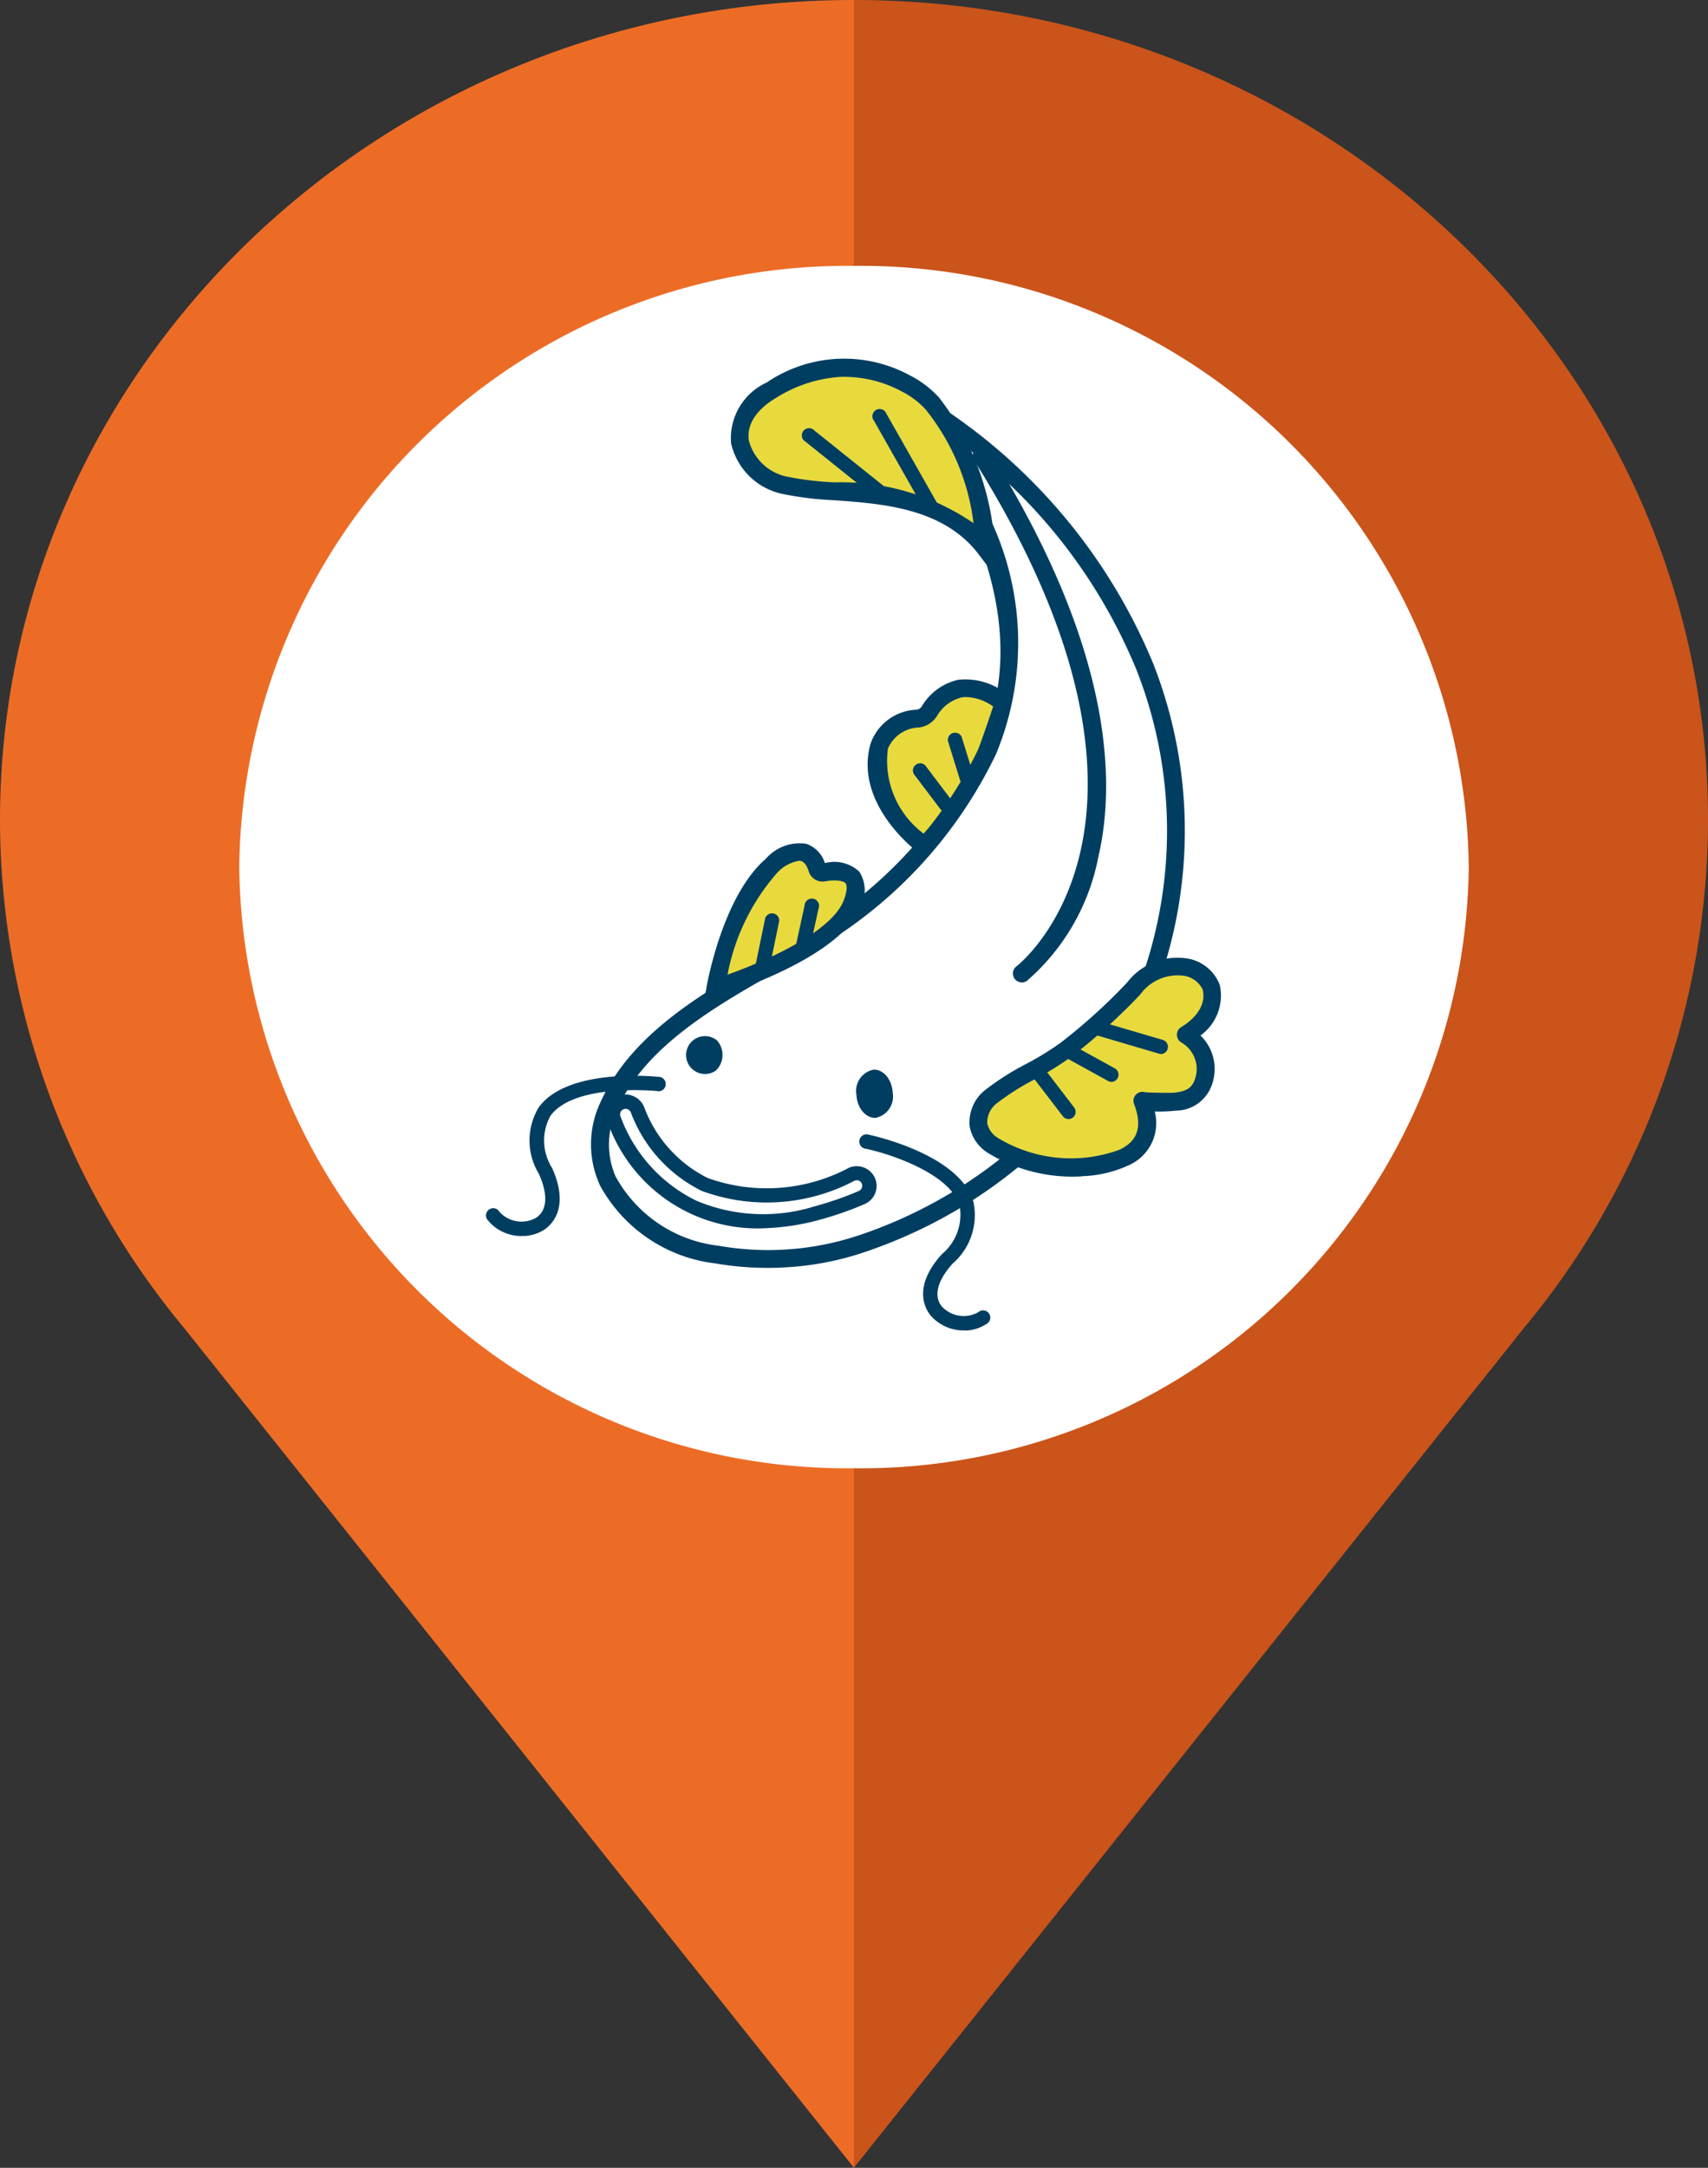 <svg xmlns="http://www.w3.org/2000/svg" xmlns:xlink="http://www.w3.org/1999/xlink" width="47.211" height="59.878" viewBox="0 0 47.211 59.878">
  <rect x="0" y="0" width="47.211" height="59.878" fill="#333333" stroke="none"/>
  <defs>
    <clipPath id="clip-path">
      <rect id="長方形_1167" data-name="長方形 1167" width="47.211" height="59.878" fill="none"/>
    </clipPath>
  </defs>
  <g id="icon_yoshikawaminami" transform="translate(0 0)">
    <g id="グループ_2843" data-name="グループ 2843" transform="translate(0 0)" clip-path="url(#clip-path)">
      <path id="パス_18760" data-name="パス 18760" d="M23.606,59.878V0C10.568,0,0,10.144,0,22.656a21.979,21.979,0,0,0,5.085,14.02Z" transform="translate(0 0)" fill="#ec6c26"/>
      <path id="パス_18761" data-name="パス 18761" d="M32,59.878V0C45.042,0,55.611,10.144,55.611,22.656a21.979,21.979,0,0,1-5.085,14.02Z" transform="translate(-8.399 0)" fill="#ca541a"/>
      <path id="パス_18762" data-name="パス 18762" d="M8.966,26.562A16.8,16.8,0,0,0,25.959,43.168,16.8,16.8,0,0,0,42.951,26.562,16.8,16.8,0,0,0,25.959,9.957,16.8,16.8,0,0,0,8.966,26.562" transform="translate(-2.353 -2.613)" fill="#fff"/>
      <path id="パス_18763" data-name="パス 18763" d="M34.171,30.127s-1.676-1.235-1.249-2.754a1.194,1.194,0,0,1,1.068-.764.449.449,0,0,0,.318-.2c.237-.372.893-1.1,2.053-.228,0,0-.521,1.6-.8,2.168a12.648,12.648,0,0,1-1.391,1.78" transform="translate(-8.622 -6.762)" fill="#e8da3d"/>
      <path id="パス_18764" data-name="パス 18764" d="M34.114,30.371l-.178-.132c-.074-.055-1.808-1.356-1.341-3.02a1.4,1.4,0,0,1,1.274-.942.2.2,0,0,0,.142-.091,1.575,1.575,0,0,1,1-.734,1.81,1.81,0,0,1,1.406.441l.142.106-.055.167c-.021.066-.53,1.626-.813,2.2a12.633,12.633,0,0,1-1.431,1.838Zm1.093-4.444a.827.827,0,0,0-.1.012,1.09,1.09,0,0,0-.675.513.692.692,0,0,1-.494.316.96.96,0,0,0-.862.586,2.507,2.507,0,0,0,.986,2.345,10.5,10.5,0,0,0,1.194-1.548c.215-.436.588-1.536.729-1.963a1.327,1.327,0,0,0-.774-.26" transform="translate(-8.533 -6.674)" fill="#003e61"/>
      <path id="パス_18765" data-name="パス 18765" d="M22.7,36.5a3.974,3.974,0,0,0,3.014,2.025,8.138,8.138,0,0,0,4.036-.314,13.185,13.185,0,0,0,3.942-2.14A10.744,10.744,0,0,0,37.437,31.6a12.244,12.244,0,0,0,.107-9.32,15.551,15.551,0,0,0-6.725-7.55S35.424,19.9,33.2,24.6A12.214,12.214,0,0,1,28.086,30c-1.9,1.114-4.416,2.289-5.367,4.418A2.491,2.491,0,0,0,22.7,36.5" transform="translate(-5.9 -3.867)" fill="#fff"/>
      <path id="パス_18766" data-name="パス 18766" d="M27.446,38.79a8.573,8.573,0,0,1-1.859-.114,4.191,4.191,0,0,1-3.188-2.15,2.715,2.715,0,0,1,.006-2.293c.857-1.919,2.888-3.068,4.68-4.08.27-.153.535-.3.788-.45a12.018,12.018,0,0,0,5.015-5.3c2.127-4.492-2.3-9.54-2.342-9.591a.247.247,0,0,1,.3-.384,15.629,15.629,0,0,1,6.843,7.682,12.632,12.632,0,0,1-.1,9.475l-.013.03a10.436,10.436,0,0,1-3.5,4.305l-.311.249a13.433,13.433,0,0,1-4.016,2.181,8.168,8.168,0,0,1-2.3.438m-4.613-2.5a3.727,3.727,0,0,0,2.839,1.9,7.92,7.92,0,0,0,3.913-.3,12.917,12.917,0,0,0,3.868-2.1l.315-.252a10.012,10.012,0,0,0,3.355-4.117l.014-.032a12.131,12.131,0,0,0,.088-9.1,14.861,14.861,0,0,0-5.47-6.7,14.774,14.774,0,0,1,1.224,2.132,7.987,7.987,0,0,1,.356,6.9,12.488,12.488,0,0,1-5.212,5.514c-.256.15-.522.3-.794.454-1.726.976-3.681,2.081-4.473,3.852a2.228,2.228,0,0,0-.024,1.854" transform="translate(-5.812 -3.779)" fill="#003e61"/>
      <path id="パス_18767" data-name="パス 18767" d="M32.305,14.2a3.594,3.594,0,0,0-3.714.19c-1.491.884-.91,2.313.425,2.637s4.1-.112,5.508,1.755a7.087,7.087,0,0,0-1.477-4.018,2.545,2.545,0,0,0-.743-.563" transform="translate(-7.273 -3.614)" fill="#e8da3d"/>
      <path id="パス_18768" data-name="パス 18768" d="M34.768,19.541l-.528-.7c-.971-1.283-2.659-1.405-4.016-1.5a8.908,8.908,0,0,1-1.353-.162,1.843,1.843,0,0,1-1.479-1.415,1.694,1.694,0,0,1,.986-1.674,3.809,3.809,0,0,1,3.951-.2,2.8,2.8,0,0,1,.814.618,7.4,7.4,0,0,1,1.539,4.16ZM30.4,13.936a3.805,3.805,0,0,0-1.766.58c-.548.325-.814.742-.75,1.175A1.377,1.377,0,0,0,28.987,16.7a8.617,8.617,0,0,0,1.272.149,6.461,6.461,0,0,1,3.835,1.126,6.219,6.219,0,0,0-1.317-3.132,2.3,2.3,0,0,0-.67-.508,3.391,3.391,0,0,0-1.711-.4" transform="translate(-7.185 -3.525)" fill="#003e61"/>
      <path id="パス_18769" data-name="パス 18769" d="M36.669,40.582a.878.878,0,0,0,.387.548,4.148,4.148,0,0,0,3.62.349A1.108,1.108,0,0,0,41.2,39.9a7.755,7.755,0,0,0,.9.023.805.805,0,0,0,.76-.482,1.1,1.1,0,0,0-.464-1.365s.914-.5.7-1.317c-.1-.381-1.04-1.11-2.145.04a15.935,15.935,0,0,1-1.867,1.688c-.646.488-1.445.783-2.063,1.289a.891.891,0,0,0-.354.8" transform="translate(-9.621 -9.496)" fill="#e8da3d"/>
      <path id="パス_18770" data-name="パス 18770" d="M39.442,41.9a4.488,4.488,0,0,1-2.614-.654,1.107,1.107,0,0,1-.49-.709v0a1.133,1.133,0,0,1,.441-1.033,7.382,7.382,0,0,1,1.12-.71,7.9,7.9,0,0,0,.951-.585,15.618,15.618,0,0,0,1.837-1.662,1.748,1.748,0,0,1,1.73-.652,1.16,1.16,0,0,1,.833.722,1.36,1.36,0,0,1-.534,1.392A1.291,1.291,0,0,1,43,39.45a1.058,1.058,0,0,1-.962.635,4.433,4.433,0,0,1-.586.024,1.273,1.273,0,0,1-.755,1.5,3.27,3.27,0,0,1-1.255.286m-2.618-1.447a.636.636,0,0,0,.283.386,3.9,3.9,0,0,0,3.373.33c.32-.156.71-.457.4-1.262h0a.246.246,0,0,1,.14-.319.249.249,0,0,1,.162-.007c.131.013.724.024.808.013.322-.034.472-.123.555-.328a.844.844,0,0,0-.361-1.06.248.248,0,0,1,.007-.429c.029-.017.742-.42.583-1.039a.7.7,0,0,0-.479-.367,1.277,1.277,0,0,0-1.249.517,16.164,16.164,0,0,1-1.9,1.713,8.475,8.475,0,0,1-1.01.623,6.828,6.828,0,0,0-1.046.661.66.66,0,0,0-.267.569" transform="translate(-9.533 -9.408)" fill="#003e61"/>
      <line id="線_124" data-name="線 124" x2="0.864" y2="1.125" transform="translate(28.671 29.587)" fill="#e8da3d"/>
      <path id="パス_18771" data-name="パス 18771" d="M39.676,41.366a.2.2,0,0,1-.166-.077l-.864-1.125a.2.2,0,1,1,.313-.241l.864,1.125a.2.2,0,0,1-.036.277.2.2,0,0,1-.111.041" transform="translate(-10.131 -10.457)" fill="#003e61"/>
      <line id="線_125" data-name="線 125" x2="1.864" y2="0.549" transform="translate(30.232 28.366)" fill="#e8da3d"/>
      <path id="パス_18772" data-name="パス 18772" d="M42.792,39.136a.2.2,0,0,1-.065-.008l-1.864-.549a.2.2,0,1,1,.111-.378l1.864.549a.2.2,0,0,1-.046.387" transform="translate(-10.687 -10.023)" fill="#003e61"/>
      <line id="線_126" data-name="線 126" x2="1.256" y2="0.692" transform="translate(29.465 28.994)" fill="#e8da3d"/>
      <path id="パス_18773" data-name="パス 18773" d="M41.145,40.129a.2.2,0,0,1-.1-.024l-1.257-.691a.2.2,0,0,1,.191-.347l1.256.692a.2.2,0,0,1-.086.37" transform="translate(-10.414 -10.246)" fill="#003e61"/>
      <line id="線_127" data-name="線 127" x2="2.083" y2="1.669" transform="translate(22.389 12.045)" fill="#e8da3d"/>
      <path id="パス_18774" data-name="パス 18774" d="M32.377,18.127a.2.2,0,0,1-.133-.043l-2.083-1.669a.2.2,0,1,1,.247-.308l2.083,1.668a.2.2,0,0,1,.031.278.2.2,0,0,1-.145.074" transform="translate(-7.896 -4.215)" fill="#003e61"/>
      <line id="線_128" data-name="線 128" x2="1.438" y2="2.532" transform="translate(24.328 11.525)" fill="#e8da3d"/>
      <path id="パス_18775" data-name="パス 18775" d="M34.361,18.285a.2.2,0,0,1-.181-.1l-1.437-2.533a.2.2,0,1,1,.344-.195l1.437,2.532a.2.2,0,0,1-.074.269.194.194,0,0,1-.089.026" transform="translate(-8.586 -4.031)" fill="#003e61"/>
      <path id="パス_18776" data-name="パス 18776" d="M33.1,40.7a.6.6,0,0,1-.471.689c-.277.013-.516-.274-.533-.642a.6.6,0,0,1,.471-.689c.277-.013.516.274.533.642" transform="translate(-8.424 -10.513)" fill="#003e61"/>
      <path id="パス_18777" data-name="パス 18777" d="M26.487,39.762a.523.523,0,1,1,.027-.834.6.6,0,0,1-.027.834" transform="translate(-6.698 -10.193)" fill="#003e61"/>
      <path id="パス_18778" data-name="パス 18778" d="M27.217,44.676A4.394,4.394,0,0,1,22.739,41.7a.547.547,0,0,1,.356-.686.522.522,0,0,1,.4.032.55.55,0,0,1,.283.322,3.573,3.573,0,0,0,1.745,1.927,4.833,4.833,0,0,0,3.908-.285.551.551,0,0,1,.717.291.545.545,0,0,1-.291.715,9.374,9.374,0,0,1-1.266.44,6.623,6.623,0,0,1-1.377.221m-3.969-3.293a.1.1,0,0,0-.027.005.153.153,0,0,0-.1.077.149.149,0,0,0-.01.115,4.191,4.191,0,0,0,2.11,2.345,4.772,4.772,0,0,0,3.267.149,9.009,9.009,0,0,0,1.214-.422.153.153,0,0,0,.081-.083.151.151,0,0,0-.2-.2,5.194,5.194,0,0,1-4.225.28A3.971,3.971,0,0,1,23.4,41.489a.157.157,0,0,0-.081-.089.161.161,0,0,0-.075-.017" transform="translate(-5.961 -10.757)" fill="#003e61"/>
      <path id="パス_18779" data-name="パス 18779" d="M19.269,44.71a1.193,1.193,0,0,1-.983-.417.2.2,0,1,1,.308-.247.822.822,0,0,0,1,.169c.318-.195.35-.64.088-1.221a1.768,1.768,0,0,1-.006-1.832c.791-1.1,3.194-.858,3.3-.847a.2.2,0,1,1-.041.392c-.023,0-2.276-.224-2.934.687a1.413,1.413,0,0,0,.046,1.438c.516,1.143-.055,1.607-.241,1.721a1.126,1.126,0,0,1-.534.159" transform="translate(-4.787 -10.572)" fill="#003e61"/>
      <path id="パス_18780" data-name="パス 18780" d="M35.164,47.9a1.208,1.208,0,0,1-.965-.395c-.143-.167-.544-.782.3-1.712a1.414,1.414,0,0,0,.484-1.355c-.288-.889-1.961-1.422-2.581-1.553a.2.2,0,1,1,.082-.387c.1.021,2.458.533,2.876,1.817a1.768,1.768,0,0,1-.567,1.742c-.428.474-.534.906-.291,1.19A.824.824,0,0,0,35.5,47.4a.2.2,0,1,1,.217.33,1.109,1.109,0,0,1-.558.175" transform="translate(-8.462 -11.154)" fill="#003e61"/>
      <path id="パス_18781" data-name="パス 18781" d="M37.821,31.522a.247.247,0,0,1-.159-.445c.052-.038,5.1-3.969-1.176-13.983a.247.247,0,0,1,.418-.262c3.395,5.42,3.516,9.1,3.02,11.226a6.033,6.033,0,0,1-1.969,3.417.242.242,0,0,1-.134.048" transform="translate(-9.565 -4.387)" fill="#003e61"/>
      <path id="パス_18782" data-name="パス 18782" d="M26.815,35.661s.421-2.4,1.551-3.377c.878-.757,1.172-.205,1.26.079a.154.154,0,0,0,.176.108c.345-.064,1.166-.126.787.859-.516,1.343-3.774,2.331-3.774,2.331" transform="translate(-7.037 -8.372)" fill="#e8da3d"/>
      <path id="パス_18783" data-name="パス 18783" d="M26.391,35.926l.069-.4c.018-.1.45-2.5,1.634-3.521a1.235,1.235,0,0,1,1.114-.415.812.812,0,0,1,.518.534,1.016,1.016,0,0,1,.95.234.938.938,0,0,1,.033.969c-.553,1.44-3.8,2.437-3.933,2.479ZM29,32.062a1.073,1.073,0,0,0-.585.322,5.928,5.928,0,0,0-1.379,2.82c1.044-.368,2.873-1.171,3.211-2.05.088-.229.106-.406.048-.476s-.293-.1-.559-.051a.4.4,0,0,1-.458-.28c-.022-.072-.087-.245-.207-.28a.218.218,0,0,0-.07-.007" transform="translate(-6.926 -8.284)" fill="#003e61"/>
      <line id="線_129" data-name="線 129" x1="0.277" y2="1.344" transform="translate(21.069 25.39)" fill="#e8da3d"/>
      <path id="パス_18784" data-name="パス 18784" d="M28.505,35.894a.19.19,0,0,1-.049,0,.2.2,0,0,1-.153-.233l.277-1.343a.2.2,0,0,1,.386.08l-.277,1.343a.2.2,0,0,1-.184.158" transform="translate(-7.427 -8.964)" fill="#003e61"/>
      <line id="線_130" data-name="線 130" x1="0.249" y2="1.142" transform="translate(22.185 25.047)" fill="#e8da3d"/>
      <path id="パス_18785" data-name="パス 18785" d="M30.018,35.228a.207.207,0,0,1-.052,0,.2.2,0,0,1-.151-.235l.249-1.142a.2.2,0,1,1,.386.084L30.2,35.072a.2.2,0,0,1-.184.156" transform="translate(-7.824 -8.842)" fill="#003e61"/>
      <line id="線_131" data-name="線 131" x1="0.702" y1="0.926" transform="translate(25.45 21.306)" fill="#e8da3d"/>
      <path id="パス_18786" data-name="パス 18786" d="M35.147,29.94a.2.2,0,0,1-.167-.077l-.7-.926a.2.2,0,1,1,.315-.239l.7.926a.2.2,0,0,1-.038.277.2.2,0,0,1-.11.04" transform="translate(-8.985 -7.511)" fill="#003e61"/>
      <line id="線_132" data-name="線 132" x2="0.377" y2="1.215" transform="translate(26.394 20.41)" fill="#e8da3d"/>
      <path id="パス_18787" data-name="パス 18787" d="M36.1,29.014a.2.2,0,0,1-.2-.139l-.377-1.215a.2.2,0,0,1,.378-.117l.377,1.215a.2.2,0,0,1-.13.247.2.2,0,0,1-.049.009" transform="translate(-9.321 -7.192)" fill="#003e61"/>
    </g>
  </g>
</svg>
